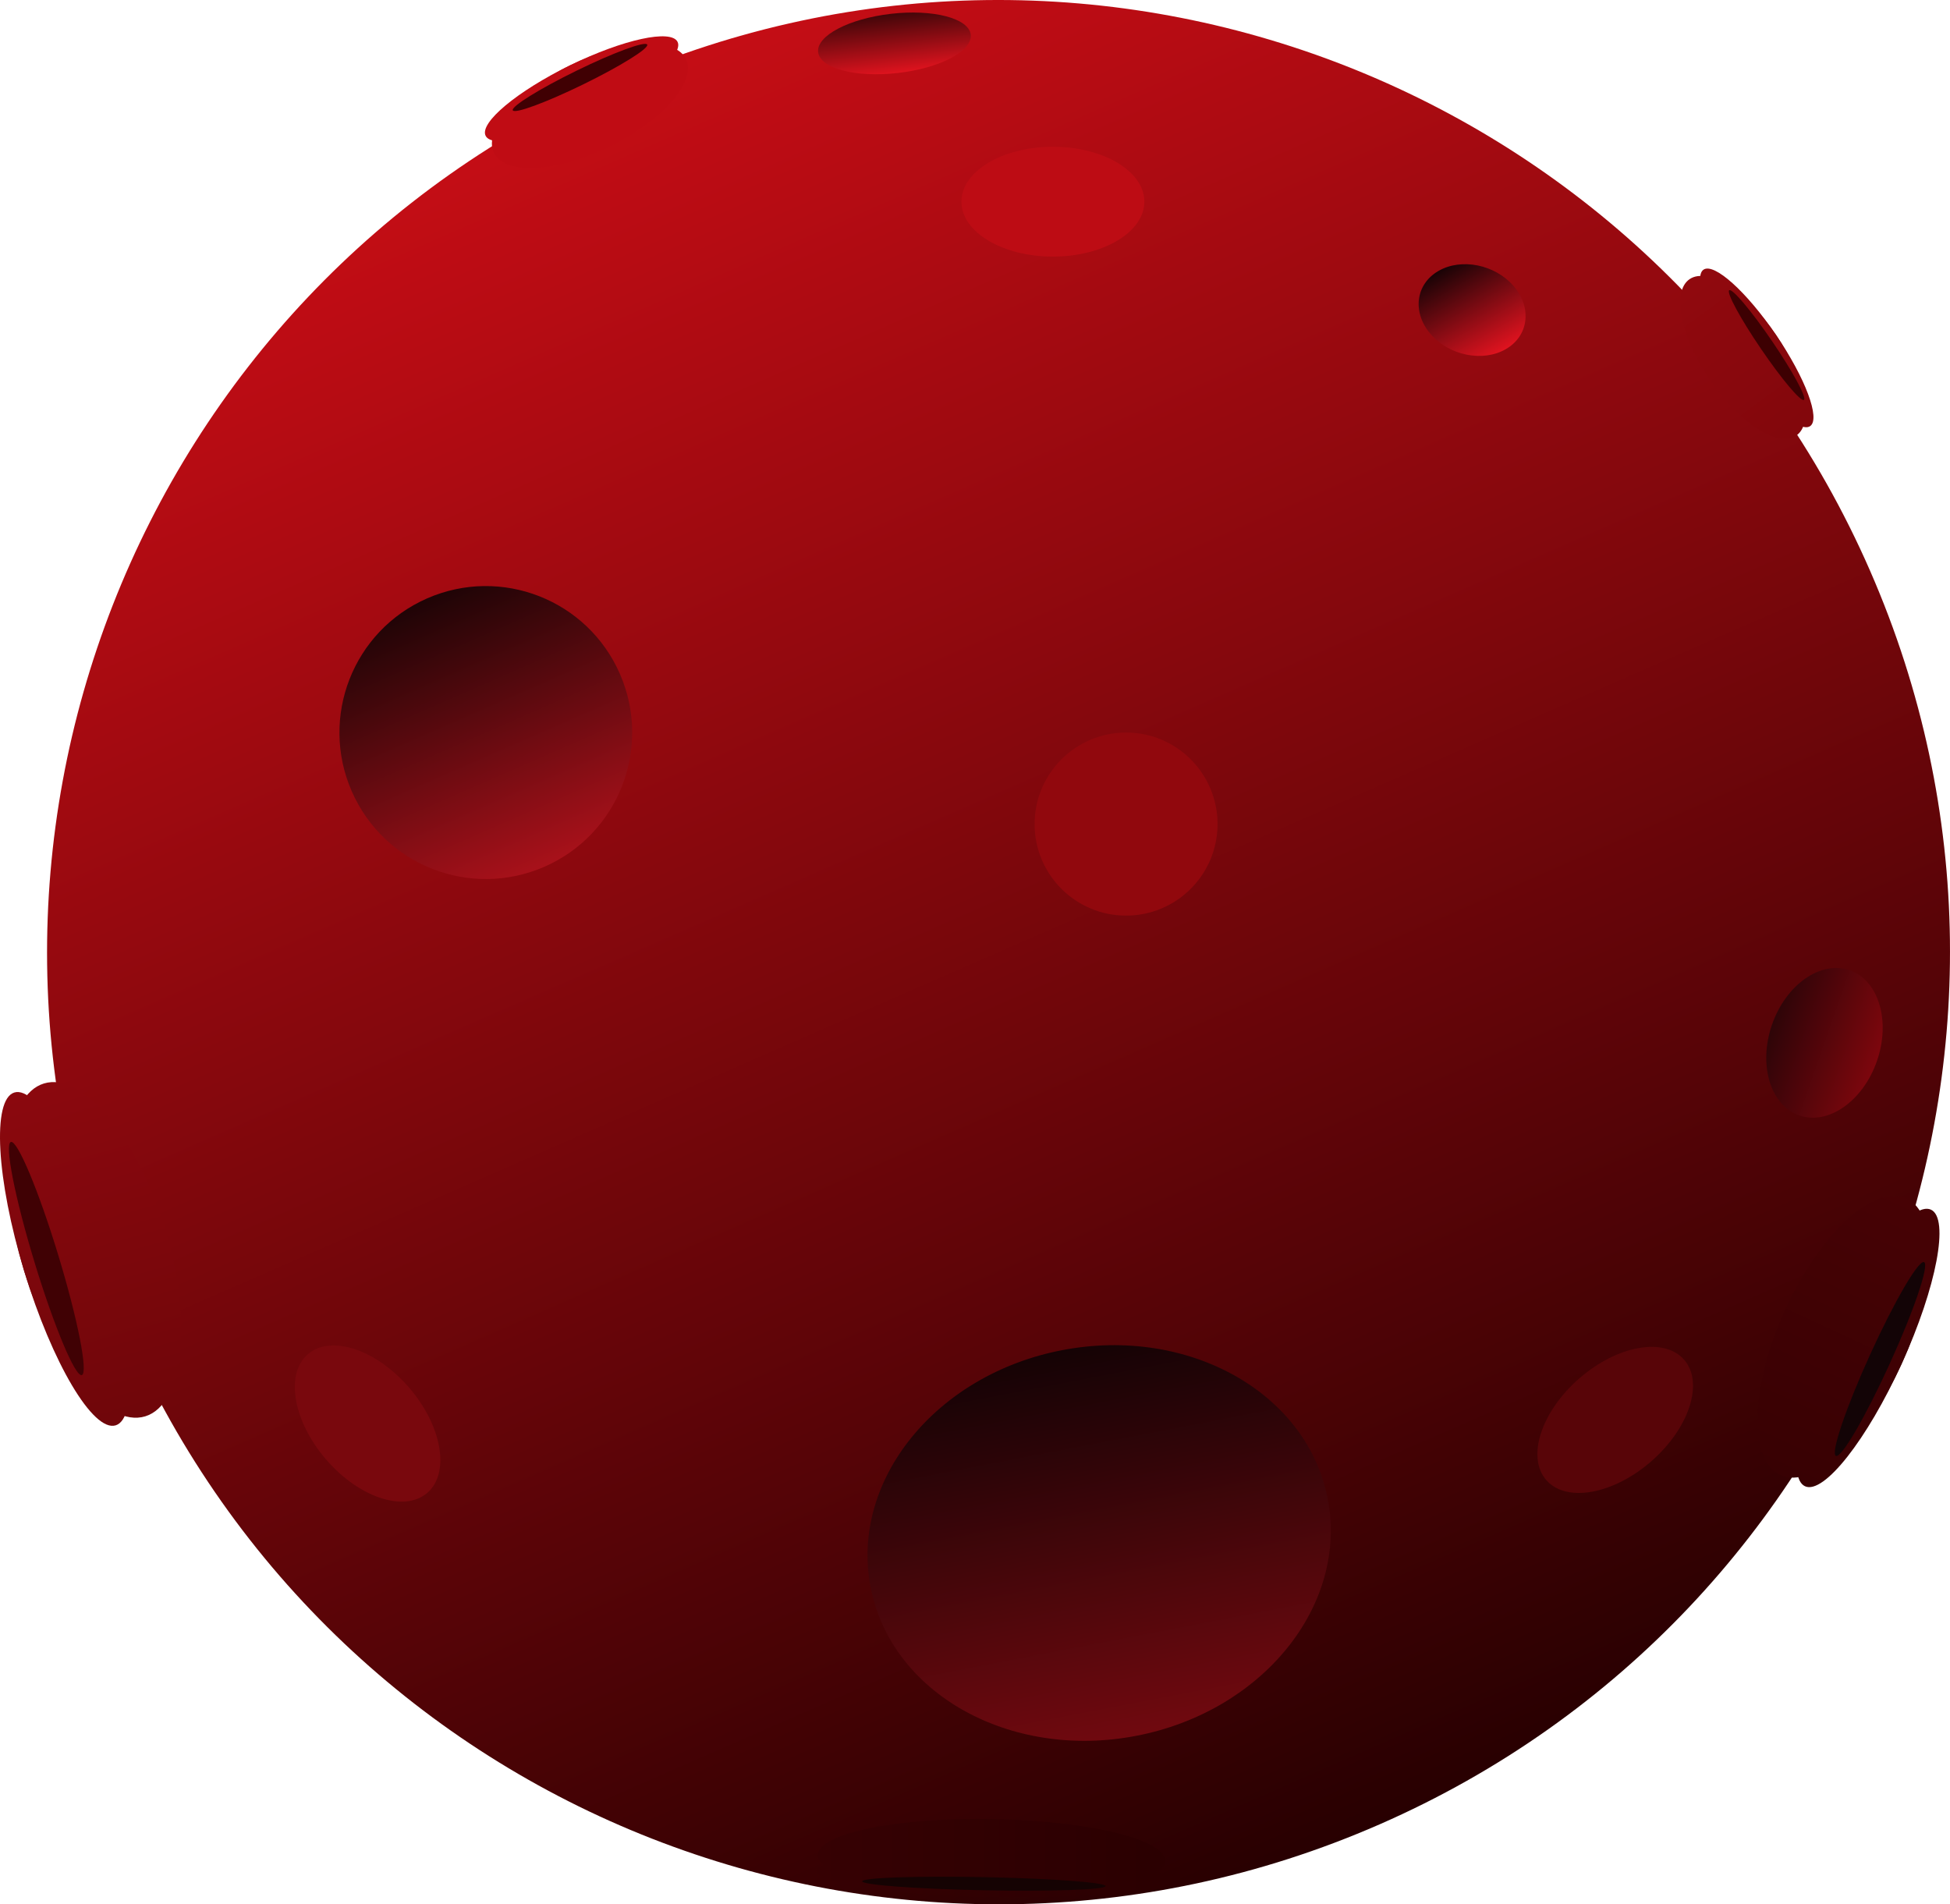 <?xml version="1.0" encoding="UTF-8"?> <svg xmlns="http://www.w3.org/2000/svg" width="256" height="250" viewBox="0 0 256 250" fill="none"> <path d="M245.502 74.919C273.141 138.153 244.323 211.836 181.134 239.495C117.946 267.154 44.315 238.315 16.676 175.081C-10.963 111.847 17.855 38.164 81.043 10.505C144.232 -17.154 217.862 11.685 245.502 74.919Z" fill="url(#paint0_linear_2_26)"></path> <path d="M81.38 88.463C85.633 98.191 81.2 109.527 71.479 113.783C61.758 118.039 50.43 113.603 46.177 103.876C41.924 94.148 46.357 82.811 56.078 78.555C65.799 74.299 77.127 78.735 81.38 88.463Z" fill="url(#paint1_linear_2_26)"></path> <path d="M198.714 37.558C201.156 40.392 200.695 44.099 197.684 45.837C194.673 47.575 190.253 46.686 187.811 43.851C185.369 41.017 185.83 37.31 188.841 35.572C191.852 33.834 196.272 34.724 198.714 37.558Z" fill="url(#paint2_linear_2_26)"></path> <path d="M242.836 127.377C246.637 128.701 248.234 134.041 246.403 139.303C244.572 144.566 240.007 147.758 236.206 146.434C232.404 145.109 230.807 139.77 232.638 134.507C234.469 129.245 239.035 126.052 242.836 127.377Z" fill="url(#paint3_linear_2_26)"></path> <path d="M127.441 4.55C127.687 6.695 123.401 8.948 117.869 9.581C112.336 10.215 107.653 8.989 107.407 6.844C107.162 4.699 111.448 2.446 116.98 1.812C122.512 1.179 127.196 2.405 127.441 4.55Z" fill="url(#paint4_linear_2_26)"></path> <path d="M174.314 196.798C176.998 210.779 165.735 224.697 149.158 227.882C132.581 231.068 116.968 222.317 114.284 208.335C111.601 194.353 122.864 180.436 139.441 177.25C156.018 174.064 171.631 182.816 174.314 196.798Z" fill="url(#paint5_linear_2_26)"></path> <path d="M88.953 5.5C89.786 7.207 84.82 11.348 77.86 14.751C70.901 18.153 64.584 19.528 63.751 17.822C62.918 16.116 67.884 11.974 74.844 8.572C81.803 5.169 88.12 3.794 88.953 5.5Z" fill="#C00C14"></path> <path d="M90.047 7.744C91.485 10.689 87.008 15.834 80.049 19.236C73.09 22.639 66.283 23.01 64.845 20.066C63.408 17.122 67.884 11.976 74.844 8.574C81.803 5.171 88.61 4.8 90.047 7.744Z" fill="#C00C14"></path> <path d="M84.97 5.855C85.212 6.352 81.457 8.686 76.584 11.069C71.71 13.452 67.562 14.981 67.319 14.485C67.077 13.988 70.832 11.654 75.706 9.271C80.58 6.888 84.728 5.359 84.97 5.855Z" fill="#400003"></path> <path d="M1.885 143.424C4.839 142.523 10.211 151.576 13.883 163.642C17.554 175.709 18.136 186.221 15.182 187.121C12.227 188.021 6.856 178.969 3.184 166.902C-0.488 154.836 -1.069 144.324 1.885 143.424Z" fill="url(#paint6_linear_2_26)"></path> <path d="M5.767 142.24C10.865 140.687 17.974 149.21 21.646 161.276C25.317 173.343 24.161 184.384 19.063 185.938C13.966 187.491 6.856 178.969 3.185 166.902C-0.487 154.835 0.669 143.794 5.767 142.24Z" fill="url(#paint7_linear_2_26)"></path> <path d="M1.427 149.919C2.287 149.657 5.068 156.295 7.64 164.746C10.212 173.198 11.6 180.261 10.74 180.523C9.88 180.785 7.099 174.146 4.527 165.695C1.956 157.244 0.568 150.181 1.427 149.919Z" fill="#400104"></path> <path d="M107.216 245.62C107.331 243.984 117.636 242.86 130.232 243.11C142.828 243.36 152.945 244.89 152.83 246.527C152.714 248.163 142.409 249.287 129.813 249.037C117.217 248.787 107.1 247.257 107.216 245.62Z" fill="url(#paint8_linear_2_26)"></path> <path d="M107.368 243.471C107.568 240.647 117.941 238.56 130.537 238.81C143.132 239.061 153.182 241.553 152.982 244.378C152.783 247.202 142.41 249.288 129.814 249.038C117.218 248.788 107.169 246.295 107.368 243.471Z" fill="url(#paint9_linear_2_26)"></path> <path d="M113.199 246.976C113.232 246.499 120.411 246.256 129.233 246.431C138.055 246.606 145.179 247.134 145.145 247.611C145.111 248.087 137.933 248.331 129.111 248.155C120.289 247.98 113.165 247.452 113.199 246.976Z" fill="#150303"></path> <path d="M236.97 195.118C234.515 193.999 236.224 184.963 240.788 174.935C245.351 164.907 251.041 157.685 253.496 158.804C255.951 159.923 254.242 168.959 249.679 178.987C245.115 189.015 239.425 196.237 236.97 195.118Z" fill="url(#paint10_linear_2_26)"></path> <path d="M233.744 193.649C229.507 191.719 229.772 182.024 234.336 171.996C238.899 161.968 246.033 155.404 250.27 157.335C254.506 159.266 254.241 168.96 249.678 178.988C245.114 189.016 237.98 195.58 233.744 193.649Z" fill="url(#paint11_linear_2_26)"></path> <path d="M241.021 191.129C240.307 190.803 242.319 184.846 245.515 177.823C248.711 170.8 251.881 165.37 252.595 165.696C253.31 166.021 251.298 171.978 248.102 179.002C244.905 186.025 241.735 191.455 241.021 191.129Z" fill="#130406"></path> <path d="M237.635 55.944C236.246 56.891 231.988 53.06 228.123 47.388C224.259 41.715 222.252 36.348 223.641 35.401C225.03 34.453 229.289 38.284 233.153 43.957C237.017 49.629 239.024 54.996 237.635 55.944Z" fill="url(#paint12_linear_2_26)"></path> <path d="M235.811 57.188C233.414 58.823 228.339 55.55 224.474 49.877C220.61 44.204 219.42 38.28 221.817 36.645C224.213 35.011 229.289 38.284 233.153 43.956C237.017 49.629 238.207 55.553 235.811 57.188Z" fill="url(#paint13_linear_2_26)"></path> <path d="M236.82 52.494C236.416 52.769 233.894 49.772 231.188 45.799C228.481 41.826 226.615 38.382 227.019 38.106C227.423 37.831 229.945 40.828 232.651 44.801C235.358 48.774 237.224 52.218 236.82 52.494Z" fill="#3D0002"></path> <path d="M159.84 108.185C159.84 114.821 154.464 120.201 147.832 120.201C141.201 120.201 135.825 114.821 135.825 108.185C135.825 101.549 141.201 96.169 147.832 96.169C154.464 96.169 159.84 101.549 159.84 108.185Z" fill="#91080D"></path> <path d="M56.094 195.986C53.079 198.585 47.127 196.616 42.798 191.588C38.47 186.56 37.404 180.377 40.419 177.778C43.434 175.179 49.386 177.148 53.715 182.176C58.043 187.204 59.108 193.387 56.094 195.986Z" fill="#79080D"></path> <path d="M150.234 26.475C150.234 30.457 144.858 33.685 138.227 33.685C131.595 33.685 126.219 30.457 126.219 26.475C126.219 22.494 131.595 19.266 138.227 19.266C144.858 19.266 150.234 22.494 150.234 26.475Z" fill="#BD0C14"></path> <path d="M221.096 178.507C223.712 181.507 221.782 187.476 216.785 191.839C211.788 196.202 205.616 197.307 203 194.307C200.384 191.307 202.315 185.337 207.312 180.974C212.309 176.611 218.48 175.507 221.096 178.507Z" fill="#580508"></path> <defs> <linearGradient id="paint0_linear_2_26" x1="81.044" y1="10.506" x2="181.254" y2="239.442" gradientUnits="userSpaceOnUse"> <stop stop-color="#C50D15"></stop> <stop offset="1" stop-color="#280001"></stop> </linearGradient> <linearGradient id="paint1_linear_2_26" x1="56.078" y1="78.555" x2="71.498" y2="113.775" gradientUnits="userSpaceOnUse"> <stop stop-color="#1F0406"></stop> <stop offset="1" stop-color="#A8111A"></stop> </linearGradient> <linearGradient id="paint2_linear_2_26" x1="188.841" y1="35.572" x2="195.495" y2="47.1" gradientUnits="userSpaceOnUse"> <stop stop-color="#190306"></stop> <stop offset="1" stop-color="#E0131F"></stop> </linearGradient> <linearGradient id="paint3_linear_2_26" x1="232.638" y1="134.507" x2="246.405" y2="139.297" gradientUnits="userSpaceOnUse"> <stop stop-color="#2E0508"></stop> <stop offset="1" stop-color="#7D060D"></stop> </linearGradient> <linearGradient id="paint4_linear_2_26" x1="116.98" y1="1.812" x2="117.87" y2="9.581" gradientUnits="userSpaceOnUse"> <stop stop-color="#420609"></stop> <stop offset="1" stop-color="#DF131E"></stop> </linearGradient> <linearGradient id="paint5_linear_2_26" x1="139.441" y1="177.25" x2="149.171" y2="227.88" gradientUnits="userSpaceOnUse"> <stop stop-color="#150305"></stop> <stop offset="1" stop-color="#70090F"></stop> </linearGradient> <linearGradient id="paint6_linear_2_26" x1="15.748" y1="187.493" x2="3.725" y2="141.836" gradientUnits="userSpaceOnUse"> <stop stop-color="#6F060A"></stop> <stop offset="1" stop-color="#8C080E"></stop> </linearGradient> <linearGradient id="paint7_linear_2_26" x1="19.931" y1="186.218" x2="7.168" y2="140.738" gradientUnits="userSpaceOnUse"> <stop stop-color="#6F060A"></stop> <stop offset="1" stop-color="#8C080E"></stop> </linearGradient> <linearGradient id="paint8_linear_2_26" x1="155.037" y1="245.566" x2="107.129" y2="247.998" gradientUnits="userSpaceOnUse"> <stop stop-color="#2A0001"></stop> <stop offset="1" stop-color="#360103"></stop> </linearGradient> <linearGradient id="paint9_linear_2_26" x1="155.241" y1="242.689" x2="107.162" y2="242.678" gradientUnits="userSpaceOnUse"> <stop stop-color="#2A0001"></stop> <stop offset="1" stop-color="#360103"></stop> </linearGradient> <linearGradient id="paint10_linear_2_26" x1="236.689" y1="194.701" x2="253.52" y2="158.662" gradientUnits="userSpaceOnUse"> <stop stop-color="#380103"></stop> <stop offset="1" stop-color="#470205"></stop> </linearGradient> <linearGradient id="paint11_linear_2_26" x1="233.18" y1="193.103" x2="249.87" y2="156.998" gradientUnits="userSpaceOnUse"> <stop stop-color="#380103"></stop> <stop offset="1" stop-color="#470205"></stop> </linearGradient> <linearGradient id="paint12_linear_2_26" x1="222.28" y1="33.685" x2="239.106" y2="55.302" gradientUnits="userSpaceOnUse"> <stop stop-color="#92090E"></stop> <stop offset="1" stop-color="#82070C"></stop> </linearGradient> <linearGradient id="paint13_linear_2_26" x1="220.36" y1="34.995" x2="236.632" y2="57.077" gradientUnits="userSpaceOnUse"> <stop stop-color="#92090E"></stop> <stop offset="1" stop-color="#82070C"></stop> </linearGradient> </defs> </svg> 